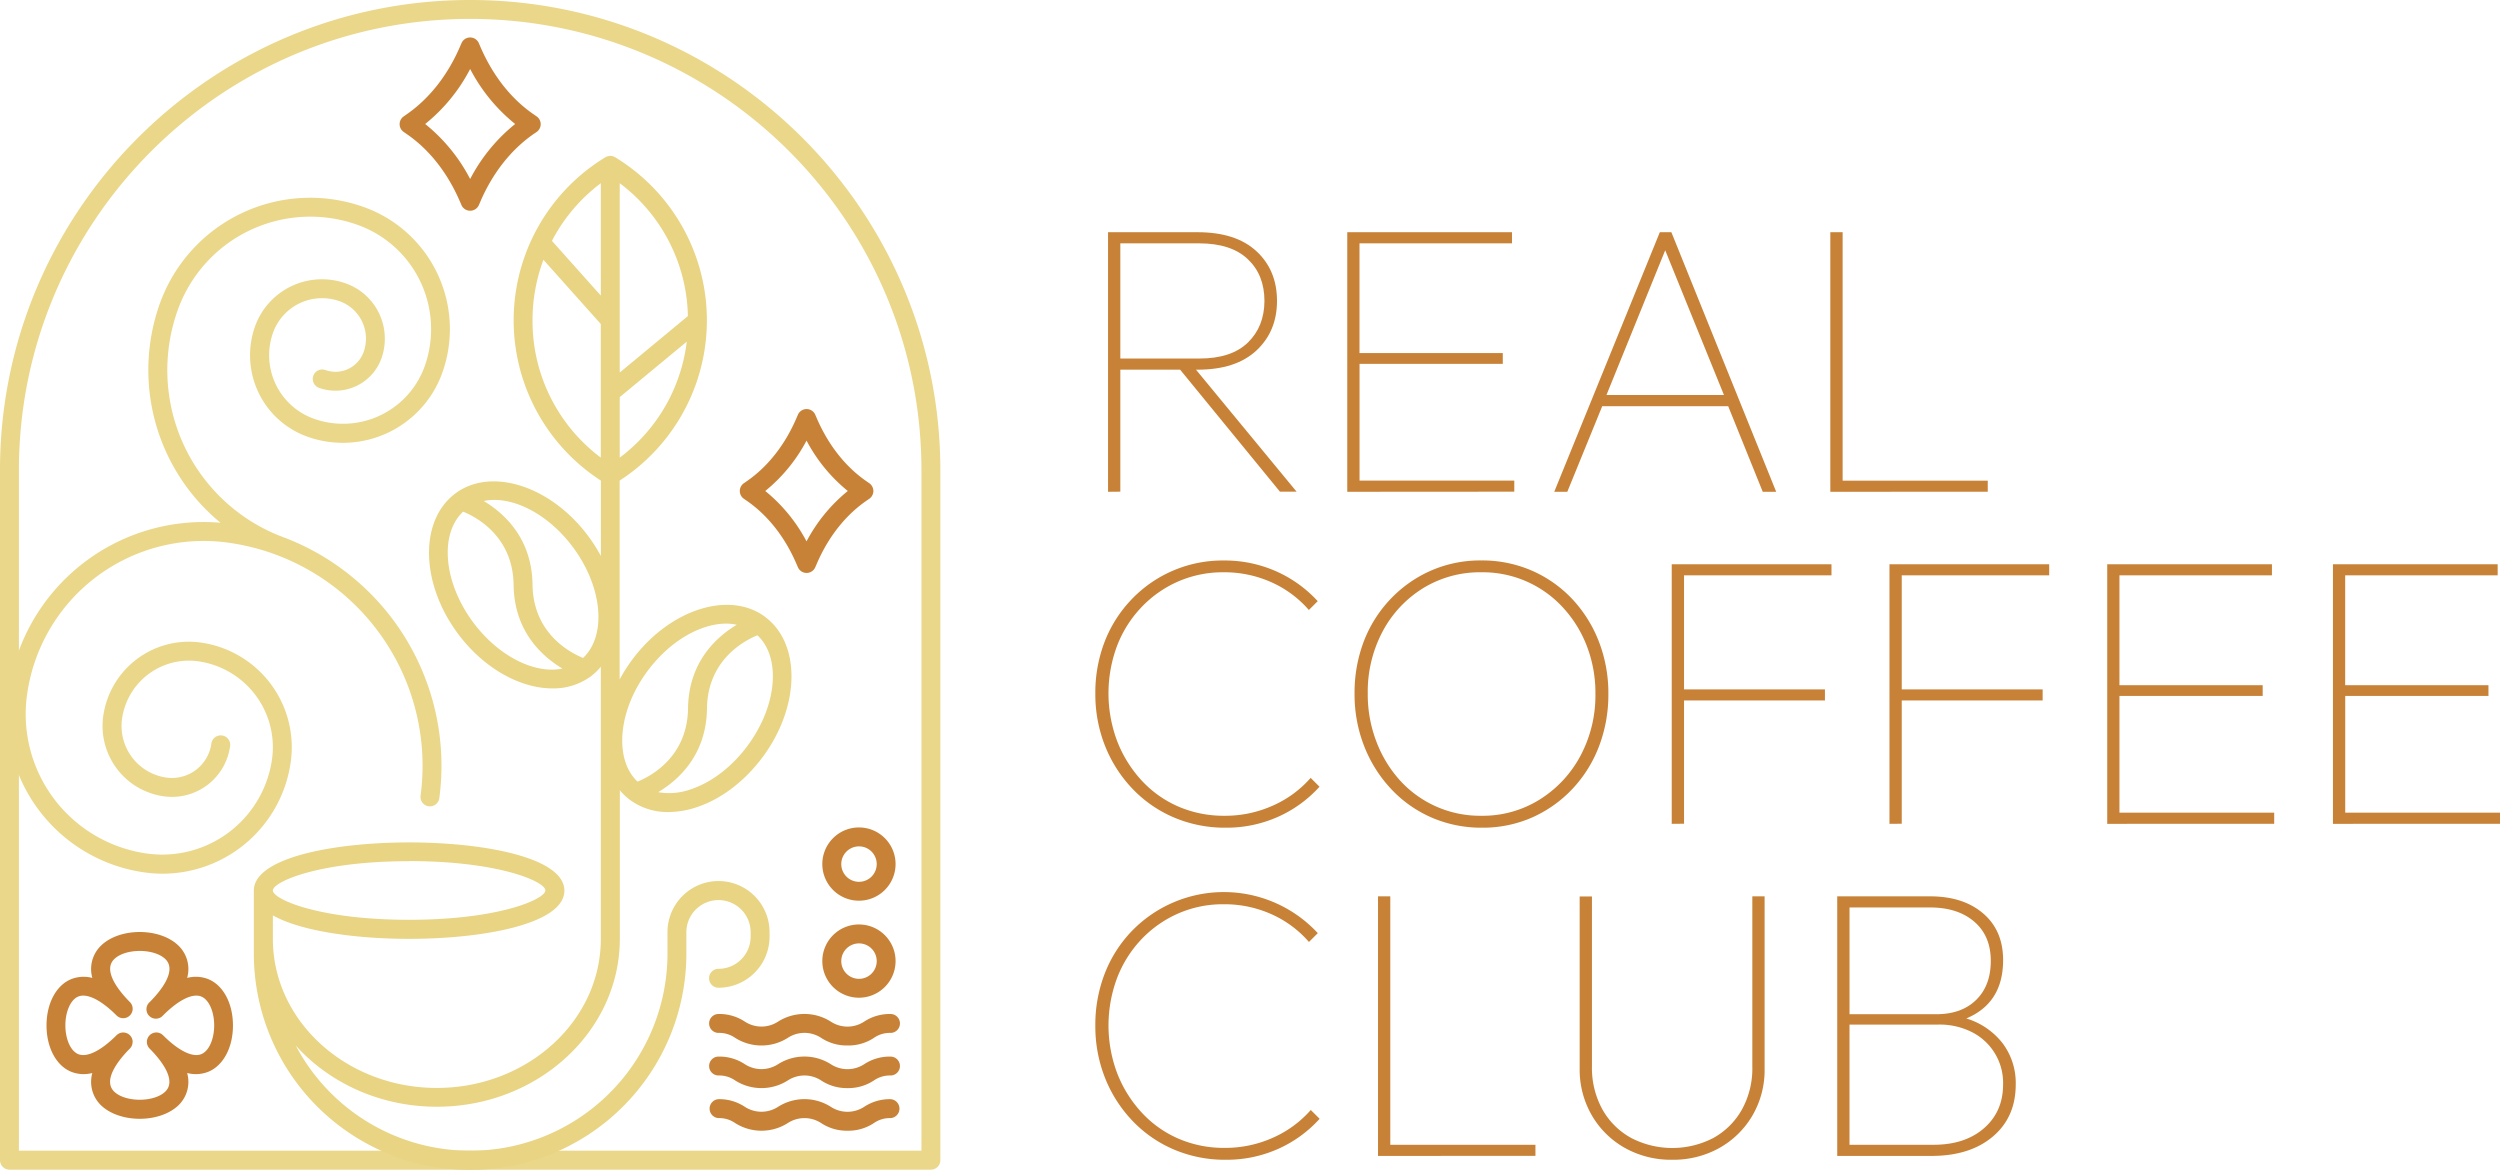 <svg id="Layer_1" data-name="Layer 1" xmlns="http://www.w3.org/2000/svg" viewBox="0 0 901.66 421.85"><defs><style>.cls-1{fill:#c88237;}.cls-2{fill:#ead789;}.cls-3{fill:#e8d482;}</style></defs><path class="cls-1" d="M399.63,177.37V83.75H431.9q13.85,0,21.26,6.86t7.41,17.93q0,10.93-7.41,17.86t-21.26,6.93h-.55l36.28,44h-6l-36-44H404.06v44Zm33-89.6H404.06v41.54h28.53q11.51,0,17.45-5.74t6-15q0-9.42-6-15.1T432.59,87.77Z"/><path class="cls-1" d="M485.91,177.37V83.75h59.41v4h-55v39.6H542v3.88H490.34v42.1h55.81v4Z"/><path class="cls-1" d="M560.56,177.37l38.08-93.62h4.16l37.81,93.62h-4.85l-12.47-30.88H577.87l-12.6,30.88Zm18.83-34.9h42.38L600.58,90.26Z"/><path class="cls-1" d="M660.13,177.37V83.75h4.44v89.6h52.34v4Z"/><path class="cls-1" d="M442,298.52a46.86,46.86,0,0,1-18.56-3.67,44.89,44.89,0,0,1-14.95-10.32,47.92,47.92,0,0,1-9.91-15.44,50.36,50.36,0,0,1-3.53-18.91,51,51,0,0,1,3.46-19A46,46,0,0,1,408.29,216a45.35,45.35,0,0,1,33-13.85A45.88,45.88,0,0,1,460.15,206a45.31,45.31,0,0,1,15.1,10.81L472.06,220a38.89,38.89,0,0,0-13.5-10,41.38,41.38,0,0,0-17.24-3.6,40.34,40.34,0,0,0-16.41,3.32A40.88,40.88,0,0,0,411.68,219a42,42,0,0,0-8.79,13.92A49,49,0,0,0,403,267.5a44.63,44.63,0,0,0,8.8,14.05A39.26,39.26,0,0,0,425,290.9a41.19,41.19,0,0,0,16.55,3.32,41.9,41.9,0,0,0,17.52-3.67,39.05,39.05,0,0,0,13.64-10l3.19,3.19a44.57,44.57,0,0,1-15,10.87A45.48,45.48,0,0,1,442,298.52Z"/><path class="cls-1" d="M534.52,298.52a45,45,0,0,1-18.21-3.67,44,44,0,0,1-14.61-10.32,48.05,48.05,0,0,1-9.7-15.44,51.12,51.12,0,0,1-3.46-18.91,52,52,0,0,1,3.39-19A45.92,45.92,0,0,1,501.56,216,45.06,45.06,0,0,1,516.1,205.8a44.36,44.36,0,0,1,18.14-3.67,44.87,44.87,0,0,1,18.22,3.67A44.21,44.21,0,0,1,567,216a47.27,47.27,0,0,1,9.62,15.3,51.47,51.47,0,0,1,3.46,19,52.16,52.16,0,0,1-3.39,18.91,46.45,46.45,0,0,1-9.62,15.37,45.09,45.09,0,0,1-14.48,10.25A44,44,0,0,1,534.52,298.52Zm-.28-4.3a38.76,38.76,0,0,0,21-5.81A41.66,41.66,0,0,0,570,272.62a46.26,46.26,0,0,0,5.41-22.44,46.87,46.87,0,0,0-3.12-17.24A43.38,43.38,0,0,0,563.6,219a39.24,39.24,0,0,0-29.36-12.6,39.17,39.17,0,0,0-21,5.75,40.86,40.86,0,0,0-14.61,15.65,46.44,46.44,0,0,0-5.33,22.36,47.45,47.45,0,0,0,3.12,17.32A44.08,44.08,0,0,0,505,281.55a39,39,0,0,0,29.22,12.67Z"/><path class="cls-1" d="M602.93,297.13V203.51h57.62v4H607.37v41.13h50.82v4H607.37v44.45Z"/><path class="cls-1" d="M681.46,297.13V203.51h57.61v4H685.89v41.13h50.82v4H685.89v44.45Z"/><path class="cls-1" d="M760,297.13V203.51h59.41v4h-55v39.61h51.66V251H764.41v42.11h55.81v4Z"/><path class="cls-1" d="M841.41,297.13V203.51h59.41v4h-55v39.61H897.5V251H845.84v42.11h55.82v4Z"/><path class="cls-1" d="M442,418.28a46.68,46.68,0,0,1-18.56-3.67,44.75,44.75,0,0,1-14.95-10.32,47.82,47.82,0,0,1-9.91-15.44,50.3,50.3,0,0,1-3.53-18.9,51,51,0,0,1,3.46-19,46.05,46.05,0,0,1,9.77-15.23,46.19,46.19,0,0,1,67,.83l-3.19,3.18a38.89,38.89,0,0,0-13.5-10,41.38,41.38,0,0,0-17.24-3.6,40.19,40.19,0,0,0-16.41,3.33,40.85,40.85,0,0,0-13.23,9.27,42.19,42.19,0,0,0-8.79,13.93,48.94,48.94,0,0,0,.06,34.55,44.68,44.68,0,0,0,8.8,14.06A39.24,39.24,0,0,0,425,410.66,41.2,41.2,0,0,0,441.59,414a42.05,42.05,0,0,0,17.52-3.67,39.3,39.3,0,0,0,13.64-10l3.19,3.18a44.57,44.57,0,0,1-15,10.87A45.48,45.48,0,0,1,442,418.28Z"/><path class="cls-1" d="M497,416.9V323.28h4.43v89.6h52.35v4Z"/><path class="cls-1" d="M603.07,418.28A34,34,0,0,1,586,414a31.69,31.69,0,0,1-11.91-11.78,32.85,32.85,0,0,1-4.36-16.89v-62h4.43v61.21a30.94,30.94,0,0,0,3.81,15.65,26.43,26.43,0,0,0,10.38,10.25,32.16,32.16,0,0,0,29.57,0,26.54,26.54,0,0,0,10.32-10.25A30.64,30.64,0,0,0,632,384.63V323.28h4.43v62.18a32.53,32.53,0,0,1-4.36,16.83A31.92,31.92,0,0,1,620.18,414,34,34,0,0,1,603.07,418.28Z"/><path class="cls-1" d="M662.62,416.9V323.28h33.52q11.91,0,19.11,6.16t7.2,16.83q0,15.51-13.29,21.05a26.08,26.08,0,0,1,13.15,9A23.86,23.86,0,0,1,727,391.14q0,11.78-8.24,18.76t-22.09,7Zm33.52-89.61H667.06v38.5h31.29q9.15,0,14.41-5.19T718,346.54q0-9-5.95-14.12T696.14,327.29Zm2.91,42.24h-32v43.35h30.32q11.36,0,18.22-6t6.85-15.78a20.48,20.48,0,0,0-11.22-18.84A25.74,25.74,0,0,0,699.05,369.53Z"/><path class="cls-2" d="M335.74,421.85H3.41A3.41,3.41,0,0,1,0,418.44V169.57C0,76.07,76.07,0,169.57,0S339.15,76.07,339.15,169.57V418.44A3.41,3.41,0,0,1,335.74,421.85ZM6.82,415H332.33V169.57c0-89.74-73-162.75-162.76-162.75S6.82,79.83,6.82,169.57Z"/><path class="cls-2" d="M117.36,133.46a3.41,3.41,0,1,0-2.29,6.43,17.64,17.64,0,0,0,22.51-10.66,21.18,21.18,0,0,0-12.81-27A25.64,25.64,0,0,0,92,117.67a31.17,31.17,0,0,0,18.86,39.82,38.08,38.08,0,0,0,48.67-23.06,46.73,46.73,0,0,0-28.3-59.75,57.59,57.59,0,0,0-73.6,34.86,71.31,71.31,0,0,0,21.9,79A71.09,71.09,0,0,0,3,250a57.57,57.57,0,0,0,49.44,64.69,47.54,47.54,0,0,0,6.28.42A46.74,46.74,0,0,0,104.9,274.5a38.12,38.12,0,0,0-32.69-42.78,31.17,31.17,0,0,0-35,26.74,25.62,25.62,0,0,0,22,28.76A21.16,21.16,0,0,0,83,269.05a3.41,3.41,0,0,0-6.76-.9A14.37,14.37,0,0,1,60.1,280.46,18.8,18.8,0,0,1,44,259.37,24.36,24.36,0,0,1,71.3,238.48,31.29,31.29,0,0,1,98.14,273.6a40,40,0,0,1-44.85,34.28,50.76,50.76,0,0,1-43.58-57,64.29,64.29,0,0,1,72.23-55.21,81.22,81.22,0,0,1,69.75,91.26,3.41,3.41,0,1,0,6.76.9,88.08,88.08,0,0,0-55.19-93.67,2.29,2.29,0,0,0-.23-.1A64.31,64.31,0,0,1,64.1,111.84,50.76,50.76,0,0,1,129,81.11a39.94,39.94,0,0,1,24.17,51,31.3,31.3,0,0,1-39.95,18.92A24.32,24.32,0,0,1,98.47,120a18.8,18.8,0,0,1,24-11.37,14.34,14.34,0,0,1,8.68,18.33A10.79,10.79,0,0,1,117.36,133.46Z"/><path class="cls-3" d="M259.15,317.76a18.43,18.43,0,0,0-18.41,18.41v7.7a71.15,71.15,0,0,1-134.08,33.21c12.11,13.47,30.43,22.08,50.89,22.08,36.38,0,66-27.18,66-60.59V285a21.48,21.48,0,0,0,3.68,3.51l0,0a22.93,22.93,0,0,0,13.84,4.37A32.75,32.75,0,0,0,251.65,291c8.8-3,17.16-9.47,23.53-18.11,13.35-18.11,13.73-40.57.93-50.26l-.1-.09-.1-.09c-13-9.6-34.54-2.59-48,15.62a58.85,58.85,0,0,0-4.43,7V173.33A68.82,68.82,0,0,0,222,56.8h0l-.12-.08-.12-.05a3.42,3.42,0,0,0-.62-.27,1.52,1.52,0,0,0-.2-.06,3.26,3.26,0,0,0-.83-.12,3.2,3.2,0,0,0-.83.12l-.21.06a3.76,3.76,0,0,0-.62.27l-.12.05-.12.08h0a68.82,68.82,0,0,0-1.49,116.53v27.21a56.72,56.72,0,0,0-4.43-7c-13.43-18.21-35-25.22-48-15.62a.7.7,0,0,1-.1.08l-.1.09c-12.81,9.68-12.43,32.15.93,50.26,9.34,12.68,22.6,19.93,34.19,19.93A22.86,22.86,0,0,0,213,244a21.41,21.41,0,0,0,3.7-3.54v98.16c0,29.65-26.54,53.76-59.15,53.76s-59.14-24.11-59.14-53.76v-8.48c10.17,5.77,30.16,8.47,49.14,8.47,27,0,56-5.44,56-17.39s-29-17.39-56-17.39-56,5.44-56,17.39v22.7a78,78,0,0,0,156,0v-7.7a11.59,11.59,0,0,1,23.18,0v1.61a11.6,11.6,0,0,1-11.59,11.59,3.41,3.41,0,1,0,0,6.82,18.43,18.43,0,0,0,18.41-18.41v-1.61A18.43,18.43,0,0,0,259.15,317.76Zm10.54-48.89c-5.56,7.54-12.75,13.12-20.26,15.71a23.13,23.13,0,0,1-12.05,1.13c7.24-4.33,17.39-13.36,17.6-30.16.21-17.53,13.45-24.5,18.2-26.43C281.72,237.1,280.35,254.41,269.69,268.87Zm-36.25-26.72c8-10.89,19.17-17.24,28.51-17.24a18.61,18.61,0,0,1,3.77.42c-7.24,4.33-17.36,13.37-17.57,30.14-.21,17.55-13.48,24.51-18.21,26.44-3.77-3.54-5.72-9.05-5.51-15.76C224.68,258.21,227.88,249.69,233.44,242.15Zm-62.91-17.86c-10.66-14.47-12-31.78-3.5-39.76,4.75,1.94,18,8.9,18.21,26.44.21,16.81,10.37,25.85,17.62,30.16C192.88,243.21,179.69,236.71,170.53,224.29Zm39.74,13c-4.75-1.94-18-8.9-18.21-26.44-.2-16.8-10.37-25.84-17.61-30.16,10-2.08,23.17,4.42,32.33,16.85C217.44,212,218.8,229.34,210.27,237.32Zm13.25-72.27V143.22l24.17-20A61.42,61.42,0,0,1,223.52,165.05ZM248.1,114l-24.58,20.36V66.07A61.5,61.5,0,0,1,248.1,114ZM216.7,66.07v40.55L199.06,86.87A61.42,61.42,0,0,1,216.7,66.07Zm-24.64,49.49A62.23,62.23,0,0,1,196,93.7l20.69,23.16v48.19A61.54,61.54,0,0,1,192.06,115.56Zm-44.51,195c32.43,0,49.15,7.41,49.15,10.57S180,331.74,147.55,331.74s-49.14-7.41-49.14-10.57S115.13,310.6,147.55,310.6Z"/><path class="cls-1" d="M290.91,206.64a3.41,3.41,0,0,1-3.13-2.06l-.59-1.35c-4.14-9.59-10.31-17.4-17.83-22.6l-1.07-.74a3.41,3.41,0,0,1,0-5.61l1.08-.75c7.51-5.19,13.68-13,17.82-22.59l.59-1.36a3.42,3.42,0,0,1,3.13-2.05h0a3.41,3.41,0,0,1,3.13,2.06l.59,1.36c4.14,9.57,10.3,17.39,17.82,22.59l1.07.74a3.41,3.41,0,0,1,0,5.61l-1.07.74c-7.52,5.2-13.68,13-17.82,22.59l-.59,1.36a3.41,3.41,0,0,1-3.13,2.06ZM276,177.08a58.81,58.81,0,0,1,14.89,18.17,58.64,58.64,0,0,1,14.88-18.17,58.41,58.41,0,0,1-14.88-18.17A58.58,58.58,0,0,1,276,177.08Z"/><path class="cls-1" d="M169.57,76a3.41,3.41,0,0,1-3.12-2l-.63-1.45c-4.44-10.25-11-18.61-19.08-24.17l-1.14-.79a3.41,3.41,0,0,1,0-5.61l1.15-.8c8-5.56,14.64-13.92,19.07-24.17l.63-1.45a3.41,3.41,0,0,1,3.12-2.05h0a3.41,3.41,0,0,1,3.13,2.06l.62,1.44c4.44,10.25,11,18.61,19.08,24.18l1.14.79a3.41,3.41,0,0,1,0,5.61l-1.15.79c-8,5.56-14.63,13.92-19.07,24.17l-.62,1.44A3.41,3.41,0,0,1,169.58,76ZM153.35,44.72a62.24,62.24,0,0,1,16.22,19.84A62.4,62.4,0,0,1,185.8,44.72a62.4,62.4,0,0,1-16.23-19.84A62.24,62.24,0,0,1,153.35,44.72Z"/><path class="cls-1" d="M50.4,403.51c-5.37,0-10.74-1.68-14.1-5a11.76,11.76,0,0,1-3-11.52,12.2,12.2,0,0,1-7.69-.47c-5.37-2.22-8.83-8.76-8.83-16.67s3.46-14.46,8.83-16.68a12.2,12.2,0,0,1,7.69-.47,11.76,11.76,0,0,1,3-11.52c6.72-6.72,21.48-6.72,28.2,0a11.76,11.76,0,0,1,3,11.52,12.2,12.2,0,0,1,7.69.47c5.36,2.22,8.83,8.76,8.83,16.68s-3.47,14.45-8.83,16.67a12.2,12.2,0,0,1-7.69.47,11.76,11.76,0,0,1-3,11.52C61.14,401.83,55.77,403.51,50.4,403.51Zm-2.58-27.72a3.38,3.38,0,0,1-1,2.41c-3.17,3.18-10.09,11.05-5.7,15.44,4,4,14.56,4,18.55,0,4.4-4.39-2.52-12.26-5.7-15.44a3.41,3.41,0,1,1,4.83-4.82c5.63,5.63,10.67,8.1,13.83,6.8,2.72-1.12,4.62-5.39,4.62-10.37s-1.9-9.25-4.62-10.38c-3.16-1.31-8.2,1.17-13.83,6.8A3.41,3.41,0,1,1,54,361.41c3.18-3.18,10.1-11.05,5.7-15.44-4-4-14.56-4-18.55,0-4.39,4.39,2.53,12.26,5.7,15.44a3.4,3.4,0,0,1,0,4.82,3.41,3.41,0,0,1-4.82,0c-5.63-5.63-10.68-8.11-13.83-6.8-2.72,1.13-4.62,5.39-4.62,10.38s1.9,9.25,4.62,10.37c3.15,1.3,8.2-1.17,13.83-6.8a3.41,3.41,0,0,1,5.82,2.41Z"/><path class="cls-1" d="M305.65,377.07a16.72,16.72,0,0,1-9.48-2.74,10.95,10.95,0,0,0-12.06,0,17.73,17.73,0,0,1-18.95,0,10,10,0,0,0-6-1.8,3.41,3.41,0,1,1,0-6.82,16.68,16.68,0,0,1,9.47,2.74,10.92,10.92,0,0,0,12,0,17.77,17.77,0,0,1,19,0,10.95,10.95,0,0,0,12.06,0,16.75,16.75,0,0,1,9.48-2.74,3.41,3.41,0,0,1,0,6.82,10,10,0,0,0-6,1.81A16.69,16.69,0,0,1,305.65,377.07Z"/><path class="cls-1" d="M305.65,392.44a16.71,16.71,0,0,1-9.48-2.75,11,11,0,0,0-12.06,0,17.7,17.7,0,0,1-18.95,0,10,10,0,0,0-6-1.8,3.41,3.41,0,1,1,0-6.82,16.68,16.68,0,0,1,9.47,2.74,11,11,0,0,0,12,0,17.77,17.77,0,0,1,19,0,11,11,0,0,0,12.06,0,16.75,16.75,0,0,1,9.48-2.74,3.41,3.41,0,0,1,0,6.82,10.1,10.1,0,0,0-6,1.8A16.69,16.69,0,0,1,305.65,392.44Z"/><path class="cls-1" d="M305.65,407.81a16.71,16.71,0,0,1-9.48-2.75,11,11,0,0,0-12.06,0,17.7,17.7,0,0,1-18.95,0,10,10,0,0,0-6-1.8,3.42,3.42,0,0,1,0-6.83,16.68,16.68,0,0,1,9.47,2.75,11,11,0,0,0,12,0,17.72,17.72,0,0,1,19,0,11,11,0,0,0,12.06,0,16.74,16.74,0,0,1,9.48-2.75,3.42,3.42,0,0,1,0,6.83,10,10,0,0,0-6,1.8A16.69,16.69,0,0,1,305.65,407.81Z"/><path class="cls-1" d="M309.81,359.84A13.21,13.21,0,1,1,323,346.63,13.22,13.22,0,0,1,309.81,359.84Zm0-19.59a6.39,6.39,0,1,0,6.39,6.38A6.38,6.38,0,0,0,309.81,340.25Z"/><path class="cls-1" d="M309.81,324.85A13.21,13.21,0,1,1,323,311.64,13.22,13.22,0,0,1,309.81,324.85Zm0-19.59a6.39,6.39,0,1,0,6.39,6.38A6.38,6.38,0,0,0,309.81,305.26Z"/></svg>